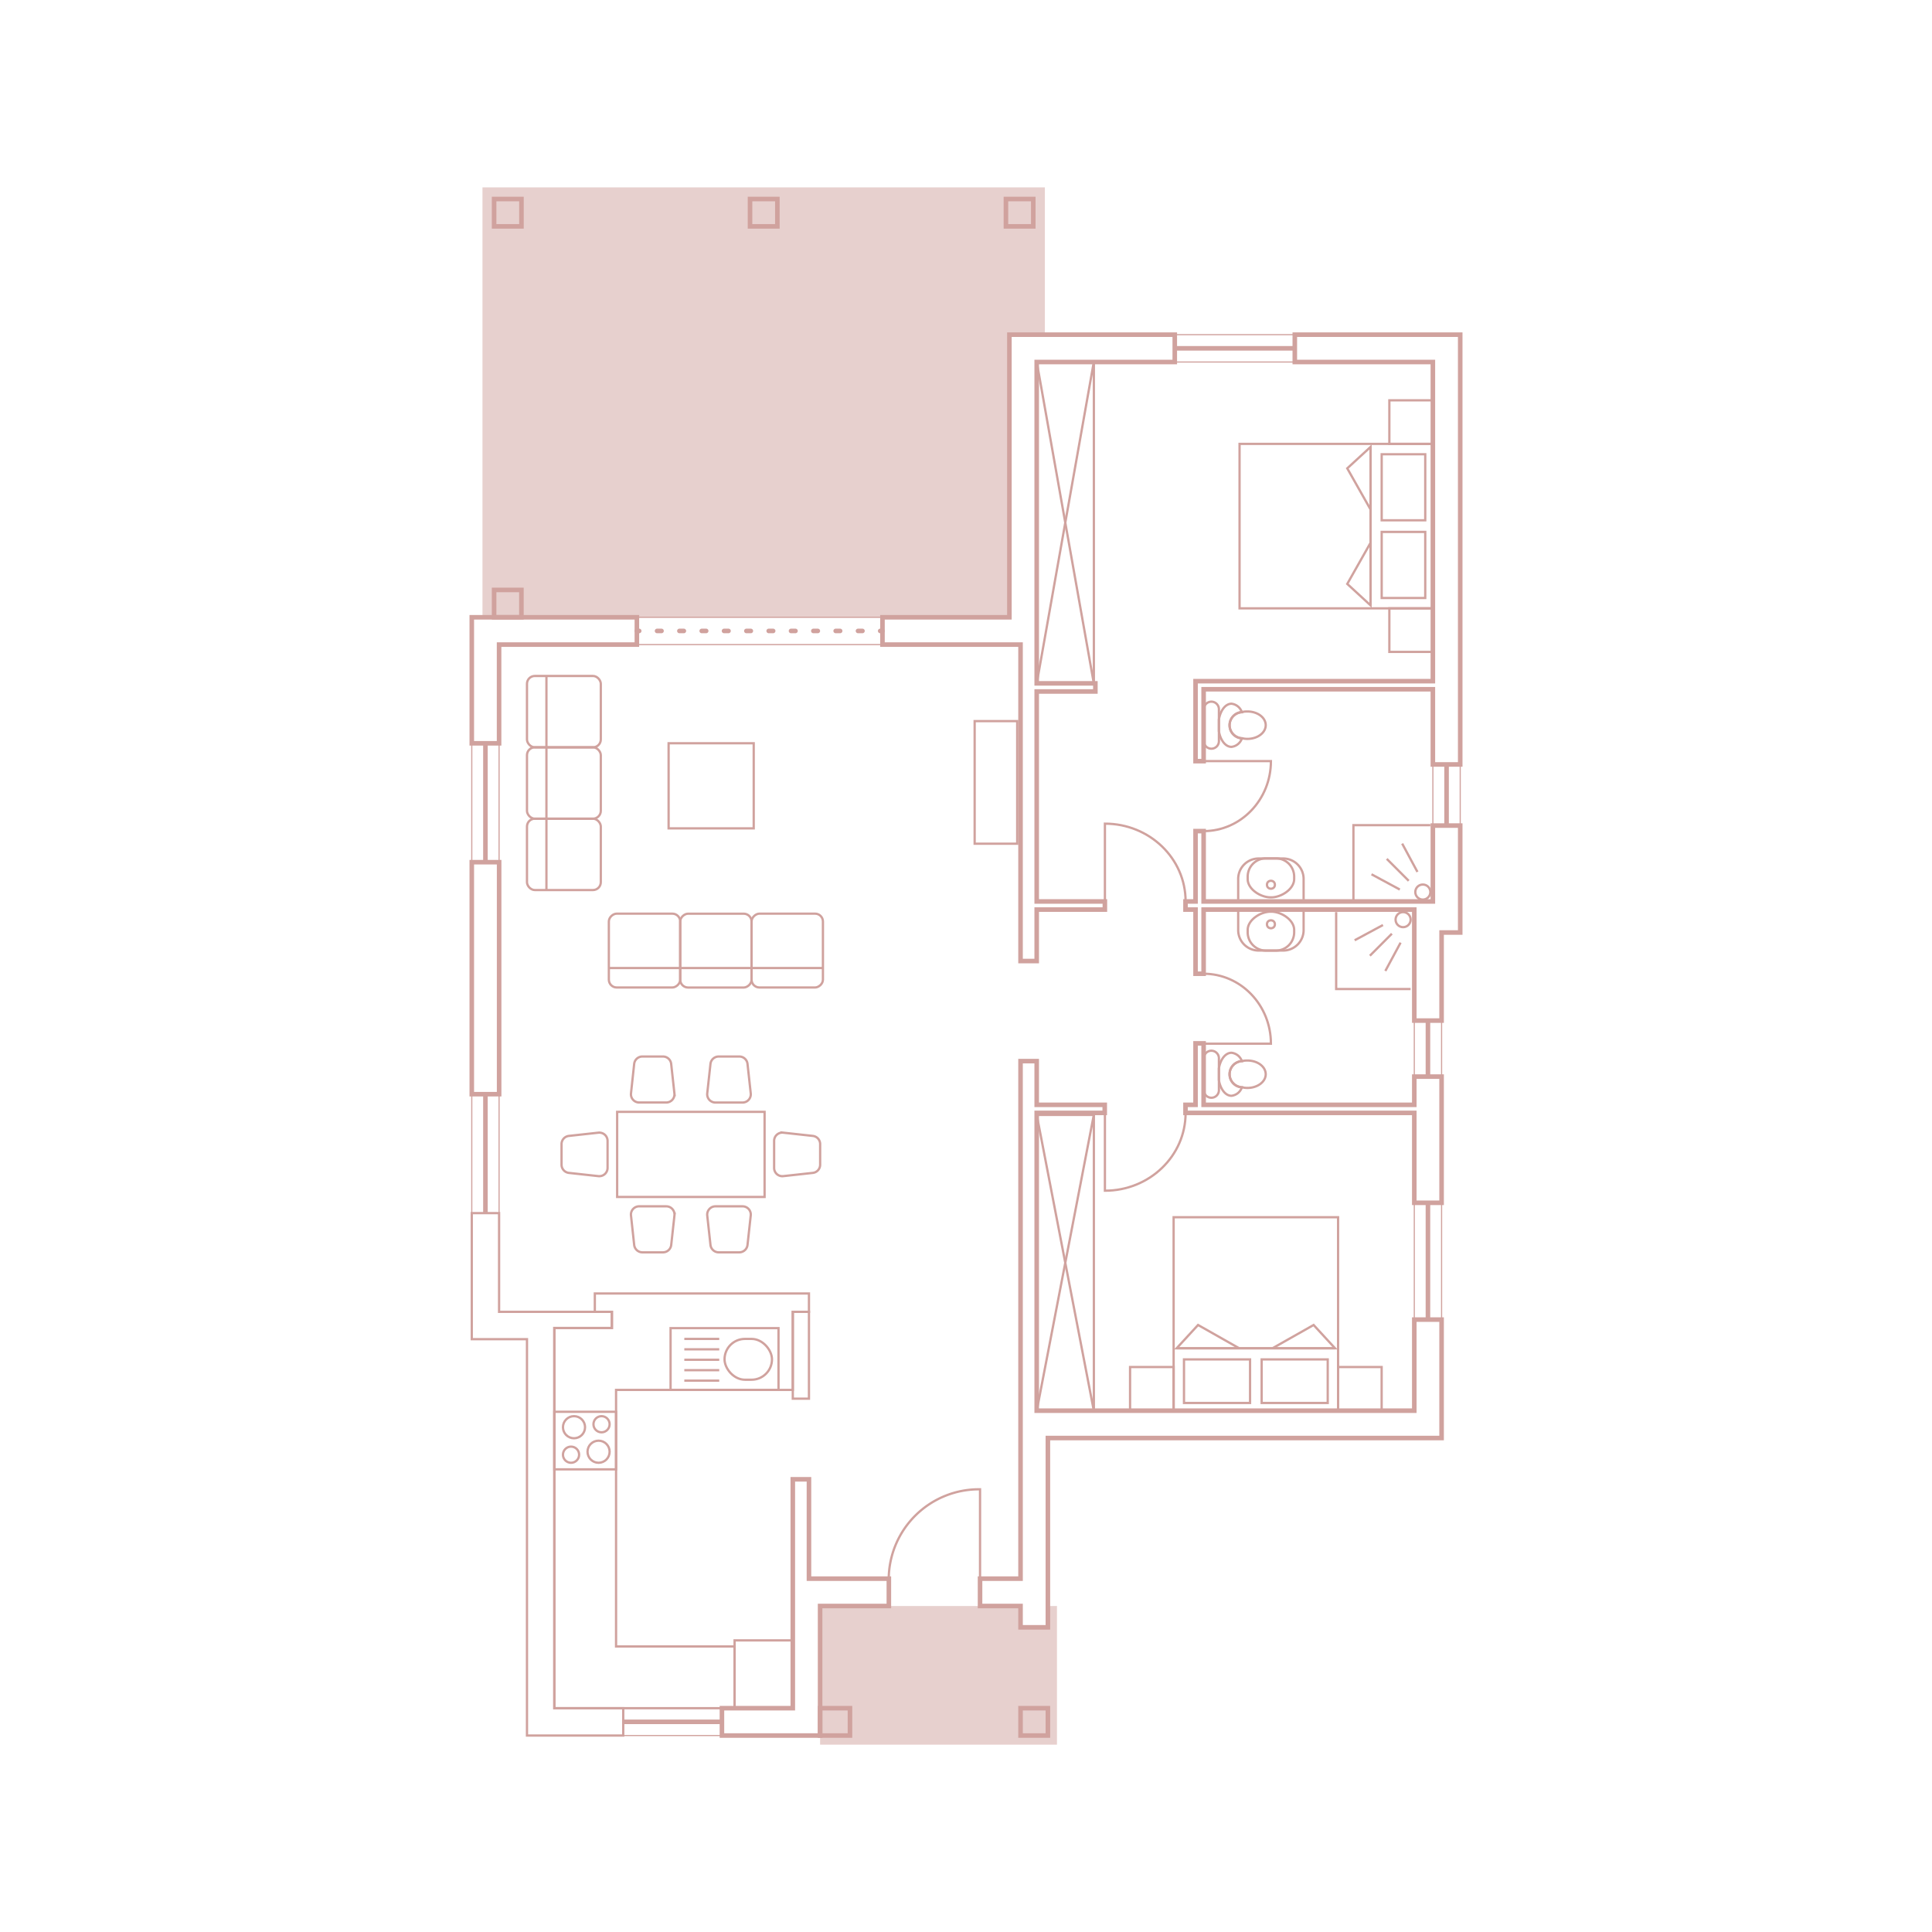 <svg xmlns="http://www.w3.org/2000/svg" viewBox="0 0 423.15 423.15"><defs><style>.cls-1,.cls-3,.cls-4,.cls-5,.cls-6,.cls-7{fill:none;stroke:#d0a29e;stroke-miterlimit:10;}.cls-1{stroke-width:0.5px;}.cls-2{fill:#d0a29e;opacity:0.5;}.cls-4,.cls-5{stroke-width:0.25px;}.cls-5,.cls-6,.cls-7{stroke-linecap:round;}.cls-7{stroke-dasharray:0.98 3.91;}</style></defs><g id="Mallorca"><rect class="cls-1" x="135.17" y="243.52" width="32.29" height="18.64"/><rect class="cls-1" x="146.44" y="162.79" width="18.64" height="18.64"/><rect class="cls-1" x="213.47" y="157.94" width="9.32" height="26.85"/><rect class="cls-1" x="227.07" y="244.19" width="12.51" height="64.78"/><polyline class="cls-1" points="308.95 216.62 292.65 216.62 292.65 199.77"/><circle class="cls-1" cx="307.31" cy="201.42" r="1.65"/><line class="cls-1" x1="306.76" y1="206.46" x2="303.42" y2="212.66"/><line class="cls-1" x1="304.85" y1="204.5" x2="300.04" y2="209.32"/><line class="cls-1" x1="302.9" y1="202.6" x2="296.7" y2="205.94"/><path class="cls-1" d="M273.22,155.83c2.21,0,4,1.34,4,3s-1.8,3-4,3a4.78,4.78,0,0,1-1.21-.15,2.87,2.87,0,0,1,0-5.73A5.3,5.3,0,0,1,273.22,155.83Z"/><path class="cls-1" d="M269.73,154.13A2.73,2.73,0,0,1,272,156a2.87,2.87,0,0,0,0,5.73,2.73,2.73,0,0,1-2.28,1.85c-1.32,0-2.43-1.46-2.76-3.44v-2.54C267.3,155.59,268.41,154.13,269.73,154.13Z"/><path class="cls-1" d="M265.32,153.68a1.66,1.66,0,0,1,1.65,1.65v7a1.65,1.65,0,0,1-3.3,0v-7A1.66,1.66,0,0,1,265.32,153.68Z"/><path class="cls-1" d="M273.22,232.28c2.21,0,4,1.34,4,3s-1.8,3-4,3a4.78,4.78,0,0,1-1.21-.15,2.87,2.87,0,0,1,0-5.73A5.3,5.3,0,0,1,273.22,232.28Z"/><path class="cls-1" d="M269.73,230.58a2.73,2.73,0,0,1,2.27,1.84,2.87,2.87,0,0,0,0,5.73,2.73,2.73,0,0,1-2.28,1.85c-1.32,0-2.43-1.46-2.76-3.44V234C267.3,232,268.41,230.58,269.73,230.58Z"/><path class="cls-1" d="M265.32,230.13a1.66,1.66,0,0,1,1.65,1.65v7a1.65,1.65,0,0,1-3.3,0v-7A1.66,1.66,0,0,1,265.32,230.13Z"/><rect class="cls-1" x="133.09" y="200.38" width="16.17" height="15.63" rx="1.72" transform="translate(349.36 67.02) rotate(90)"/><rect class="cls-1" x="148.72" y="200.38" width="16.17" height="15.63" rx="1.72" transform="translate(364.99 51.4) rotate(90)"/><line class="cls-1" x1="180.24" y1="212.02" x2="133.35" y2="212.02"/><rect class="cls-1" x="164.34" y="200.38" width="16.17" height="15.63" rx="1.72" transform="translate(380.62 35.77) rotate(90)"/><rect class="cls-1" x="115.43" y="148.05" width="16.17" height="15.63" rx="1.72" transform="translate(247.02 311.73) rotate(-180)"/><rect class="cls-1" x="115.43" y="163.68" width="16.17" height="15.63" rx="1.72" transform="translate(247.02 342.99) rotate(-180)"/><line class="cls-1" x1="119.68" y1="194.94" x2="119.68" y2="148.05"/><rect class="cls-1" x="115.43" y="179.31" width="16.17" height="15.63" rx="1.72" transform="translate(247.02 374.25) rotate(-180)"/><path class="cls-1" d="M138.2,239.48l.7-6.47a1.81,1.81,0,0,1,1.8-1.61h4.51A1.81,1.81,0,0,1,147,233l.71,6.47a1.8,1.8,0,0,1-1.8,2H140A1.8,1.8,0,0,1,138.2,239.48Z"/><path class="cls-1" d="M154.9,239.48l.71-6.47a1.81,1.81,0,0,1,1.8-1.61h4.51a1.81,1.81,0,0,1,1.8,1.61l.71,6.47a1.81,1.81,0,0,1-1.8,2H156.7A1.81,1.81,0,0,1,154.9,239.48Z"/><path class="cls-1" d="M138.2,266.21l.7,6.46a1.82,1.82,0,0,0,1.8,1.62h4.51a1.82,1.82,0,0,0,1.8-1.62l.71-6.46a1.81,1.81,0,0,0-1.8-2H140A1.8,1.8,0,0,0,138.2,266.21Z"/><path class="cls-1" d="M154.9,266.21l.71,6.46a1.82,1.82,0,0,0,1.8,1.62h4.51a1.82,1.82,0,0,0,1.8-1.62l.71-6.46a1.81,1.81,0,0,0-1.8-2H156.7A1.82,1.82,0,0,0,154.9,266.21Z"/><path class="cls-1" d="M131.07,248.08l-6.47.71a1.81,1.81,0,0,0-1.61,1.8v4.51a1.81,1.81,0,0,0,1.61,1.79l6.47.71a1.81,1.81,0,0,0,2-1.79v-5.93A1.81,1.81,0,0,0,131.07,248.08Z"/><path class="cls-1" d="M171.55,257.6l6.47-.71a1.8,1.8,0,0,0,1.61-1.79v-4.51a1.8,1.8,0,0,0-1.61-1.8l-6.47-.71a1.8,1.8,0,0,0-2,1.8v5.93A1.8,1.8,0,0,0,171.55,257.6Z"/><polygon class="cls-2" points="228.85 41.04 228.85 73.3 221.08 73.3 221.08 135.2 105.67 135.2 105.67 41.04 228.85 41.04"/><polygon class="cls-2" points="231.5 351.75 231.5 382.12 179.62 382.12 179.62 351.75 223.52 351.75 223.52 356.42 229.51 356.42 229.51 351.75 231.5 351.75"/><polygon class="cls-3" points="194.68 345.76 194.68 351.75 179.62 351.75 179.62 380.12 158.12 380.12 158.12 374.13 173.64 374.13 173.64 324 177.18 324 177.18 345.76 194.68 345.76"/><polygon class="cls-3" points="319.82 73.3 319.82 167.43 313.83 167.43 313.83 150.96 263.62 150.96 263.62 166.71 261.85 166.71 261.85 149.19 313.83 149.19 313.83 79.29 283.59 79.29 283.59 73.3 319.82 73.3"/><polygon class="cls-3" points="319.82 180.82 319.82 204.24 315.74 204.24 315.74 223.53 309.76 223.53 309.76 199.22 263.62 199.22 263.62 213.27 261.85 213.27 261.85 199.22 259.65 199.22 259.65 197.44 261.85 197.44 261.85 182.03 263.62 182.03 263.62 197.44 313.83 197.44 313.83 180.82 319.82 180.82"/><polygon class="cls-3" points="315.74 235.8 315.74 263.44 309.76 263.44 309.76 243.75 259.65 243.75 259.65 241.98 261.85 241.98 261.85 228.52 263.62 228.52 263.62 241.98 309.76 241.98 309.76 235.8 315.74 235.8"/><polygon class="cls-3" points="315.74 289.02 315.74 314.96 229.51 314.96 229.51 356.42 223.52 356.42 223.52 351.75 214.65 351.75 214.65 345.76 223.52 345.76 223.52 232.41 227.06 232.41 227.06 241.98 241.96 241.98 241.96 243.75 227.06 243.75 227.06 308.97 309.76 308.97 309.76 289.02 315.74 289.02"/><rect class="cls-3" x="80.92" y="211.25" width="50.81" height="5.99" transform="translate(320.57 107.92) rotate(90)"/><polygon class="cls-3" points="139.49 135.2 139.49 141.18 109.31 141.18 109.31 162.8 103.33 162.8 103.33 135.2 139.49 135.2"/><polygon class="cls-3" points="257.3 73.3 257.3 79.29 227.06 79.29 227.06 149.67 239.91 149.67 239.91 151.45 227.06 151.45 227.06 197.44 241.99 197.44 241.99 199.22 227.06 199.22 227.06 210.49 223.52 210.49 223.52 141.18 193.28 141.18 193.28 135.2 221.08 135.2 221.08 73.3 257.3 73.3"/><rect class="cls-3" x="179.62" y="374.13" width="6.54" height="5.99"/><rect class="cls-3" x="223.52" y="374.13" width="5.99" height="5.99"/><rect class="cls-3" x="108.22" y="43.59" width="5.99" height="5.99"/><rect class="cls-3" x="108.22" y="129.21" width="5.98" height="5.99"/><rect class="cls-3" x="164.27" y="43.59" width="5.99" height="5.99"/><rect class="cls-3" x="220.32" y="43.59" width="5.99" height="5.99"/><rect class="cls-4" x="257.3" y="73.3" width="26.29" height="5.99"/><line class="cls-3" x1="283.6" y1="76.29" x2="257.31" y2="76.29"/><rect class="cls-4" x="313.83" y="167.43" width="5.99" height="13.39"/><line class="cls-3" x1="316.83" y1="180.82" x2="316.83" y2="167.43"/><rect class="cls-4" x="309.76" y="223.53" width="5.98" height="12.27"/><line class="cls-3" x1="312.75" y1="235.8" x2="312.75" y2="223.53"/><rect class="cls-4" x="309.76" y="263.44" width="5.98" height="25.58"/><line class="cls-3" x1="312.75" y1="289.01" x2="312.75" y2="263.44"/><rect class="cls-4" x="103.33" y="162.8" width="5.98" height="26.05"/><line class="cls-3" x1="106.32" y1="188.84" x2="106.32" y2="162.79"/><rect class="cls-5" x="139.49" y="135.2" width="53.79" height="5.98"/><line class="cls-6" x1="139.5" y1="138.19" x2="140" y2="138.19"/><line class="cls-7" x1="143.91" y1="138.19" x2="190.82" y2="138.19"/><line class="cls-6" x1="192.78" y1="138.19" x2="193.28" y2="138.19"/><rect class="cls-4" x="103.33" y="239.66" width="5.98" height="26.04"/><line class="cls-3" x1="106.32" y1="265.7" x2="106.32" y2="239.65"/><rect class="cls-4" x="136.5" y="374.13" width="21.62" height="5.99"/><line class="cls-3" x1="136.5" y1="377.12" x2="158.12" y2="377.12"/><path class="cls-1" d="M214.65,345.71V326.19a19.77,19.77,0,0,0-20,19.57"/><path class="cls-1" d="M242,243.79v17c9.76,0,17.67-7.61,17.67-17"/><path class="cls-1" d="M242,197.4v-17c9.76,0,17.67,7.61,17.67,17"/><path class="cls-1" d="M263.65,166.7h14.71c0,8.46-6.6,15.33-14.74,15.33"/><path class="cls-1" d="M263.65,228.59h14.71c0-8.46-6.6-15.32-14.74-15.32"/><polygon class="cls-1" points="134.93 360.61 160.89 360.61 160.89 374.13 121.41 374.13 121.41 290.86 134.02 290.86 134.02 287.32 130.28 287.32 130.28 283.3 177.18 283.3 177.18 287.32 173.64 287.32 173.64 304.42 134.93 304.42 134.93 360.61"/><polygon class="cls-1" points="136.5 374.13 136.5 380.12 115.42 380.12 115.42 293.31 103.33 293.31 103.33 265.7 109.31 265.7 109.31 287.32 134.02 287.32 134.02 290.86 121.41 290.86 121.41 374.13 136.5 374.13"/><rect class="cls-1" x="173.64" y="287.32" width="3.54" height="19.02"/><rect class="cls-1" x="304.3" y="87.68" width="9.54" height="9.54"/><rect class="cls-1" x="304.3" y="133.24" width="9.54" height="9.54"/><rect class="cls-1" x="300.16" y="101.96" width="14.47" height="9.54" transform="translate(200.66 414.12) rotate(-90)"/><rect class="cls-1" x="300.16" y="118.97" width="14.47" height="9.54" transform="translate(183.65 431.13) rotate(-90)"/><rect class="cls-1" x="271.49" y="97.22" width="42.35" height="36.02"/><polyline class="cls-1" points="300.18 111.59 295.08 102.58 300.18 97.89 300.18 132.58"/><polyline class="cls-1" points="300.18 118.88 295.08 127.89 300.18 132.58 300.18 97.89"/><rect class="cls-1" x="293.07" y="299.41" width="9.54" height="9.54"/><rect class="cls-1" x="247.51" y="299.41" width="9.54" height="9.54"/><rect class="cls-1" x="276.33" y="297.74" width="14.47" height="9.54"/><rect class="cls-1" x="259.32" y="297.74" width="14.47" height="9.54"/><rect class="cls-1" x="257.05" y="266.6" width="36.02" height="42.35"/><polyline class="cls-1" points="278.7 295.3 287.71 290.2 292.4 295.3 257.71 295.3"/><polyline class="cls-1" points="271.41 295.3 262.4 290.2 257.71 295.3 292.4 295.3"/><line class="cls-1" x1="239.57" y1="244.19" x2="227.07" y2="308.97"/><line class="cls-1" x1="239.57" y1="308.97" x2="227.07" y2="244.19"/><rect class="cls-1" x="227.07" y="79.28" width="12.51" height="70.39"/><line class="cls-1" x1="239.57" y1="79.28" x2="227.07" y2="149.67"/><line class="cls-1" x1="239.57" y1="149.67" x2="227.07" y2="79.28"/><rect class="cls-1" x="121.41" y="309.21" width="13.52" height="12.61"/><circle class="cls-1" cx="125.07" cy="318.61" r="1.77"/><circle class="cls-1" cx="131.75" cy="311.94" r="1.77"/><circle class="cls-1" cx="125.72" cy="312.59" r="2.42"/><circle class="cls-1" cx="131.1" cy="317.96" r="2.42"/><rect class="cls-1" x="146.88" y="290.89" width="23.64" height="13.52" transform="translate(317.39 595.3) rotate(180)"/><rect class="cls-1" x="158.69" y="293.25" width="10.39" height="8.94" rx="4.47"/><line class="cls-1" x1="149.88" y1="293.25" x2="157.53" y2="293.25"/><line class="cls-1" x1="149.88" y1="295.53" x2="157.53" y2="295.53"/><line class="cls-1" x1="149.88" y1="297.82" x2="157.53" y2="297.82"/><line class="cls-1" x1="149.88" y1="300.1" x2="157.53" y2="300.1"/><line class="cls-1" x1="149.88" y1="302.39" x2="157.53" y2="302.39"/><path class="cls-1" d="M271.19,197V192.5a4.48,4.48,0,0,1,4.47-4.47h5.39a4.48,4.48,0,0,1,4.47,4.47V197"/><path class="cls-1" d="M278.45,196.54h-.18c-2.2,0-5-1.8-5-4V192a4,4,0,0,1,4-4h2.18a4,4,0,0,1,4,4v.53C283.44,194.74,280.64,196.54,278.45,196.54Z"/><circle class="cls-1" cx="278.36" cy="193.78" r="0.87"/><path class="cls-1" d="M285.52,199.2v4.53a4.48,4.48,0,0,1-4.47,4.46h-5.39a4.48,4.48,0,0,1-4.47-4.46V199.2"/><path class="cls-1" d="M278.27,199.68h.18c2.19,0,5,1.8,5,4v.52a4,4,0,0,1-4,4h-2.18a4,4,0,0,1-4-4v-.52C273.27,201.48,276.07,199.68,278.27,199.68Z"/><circle class="cls-1" cx="278.36" cy="202.44" r="0.87"/><rect class="cls-1" x="160.89" y="359.28" width="12.75" height="14.85"/><polyline class="cls-1" points="296.43 197.03 296.43 180.73 313.28 180.73"/><circle class="cls-1" cx="311.63" cy="195.38" r="1.65"/><line class="cls-1" x1="306.59" y1="194.83" x2="300.39" y2="191.49"/><line class="cls-1" x1="308.54" y1="192.92" x2="303.73" y2="188.11"/><line class="cls-1" x1="310.45" y1="190.97" x2="307.11" y2="184.77"/></g></svg>